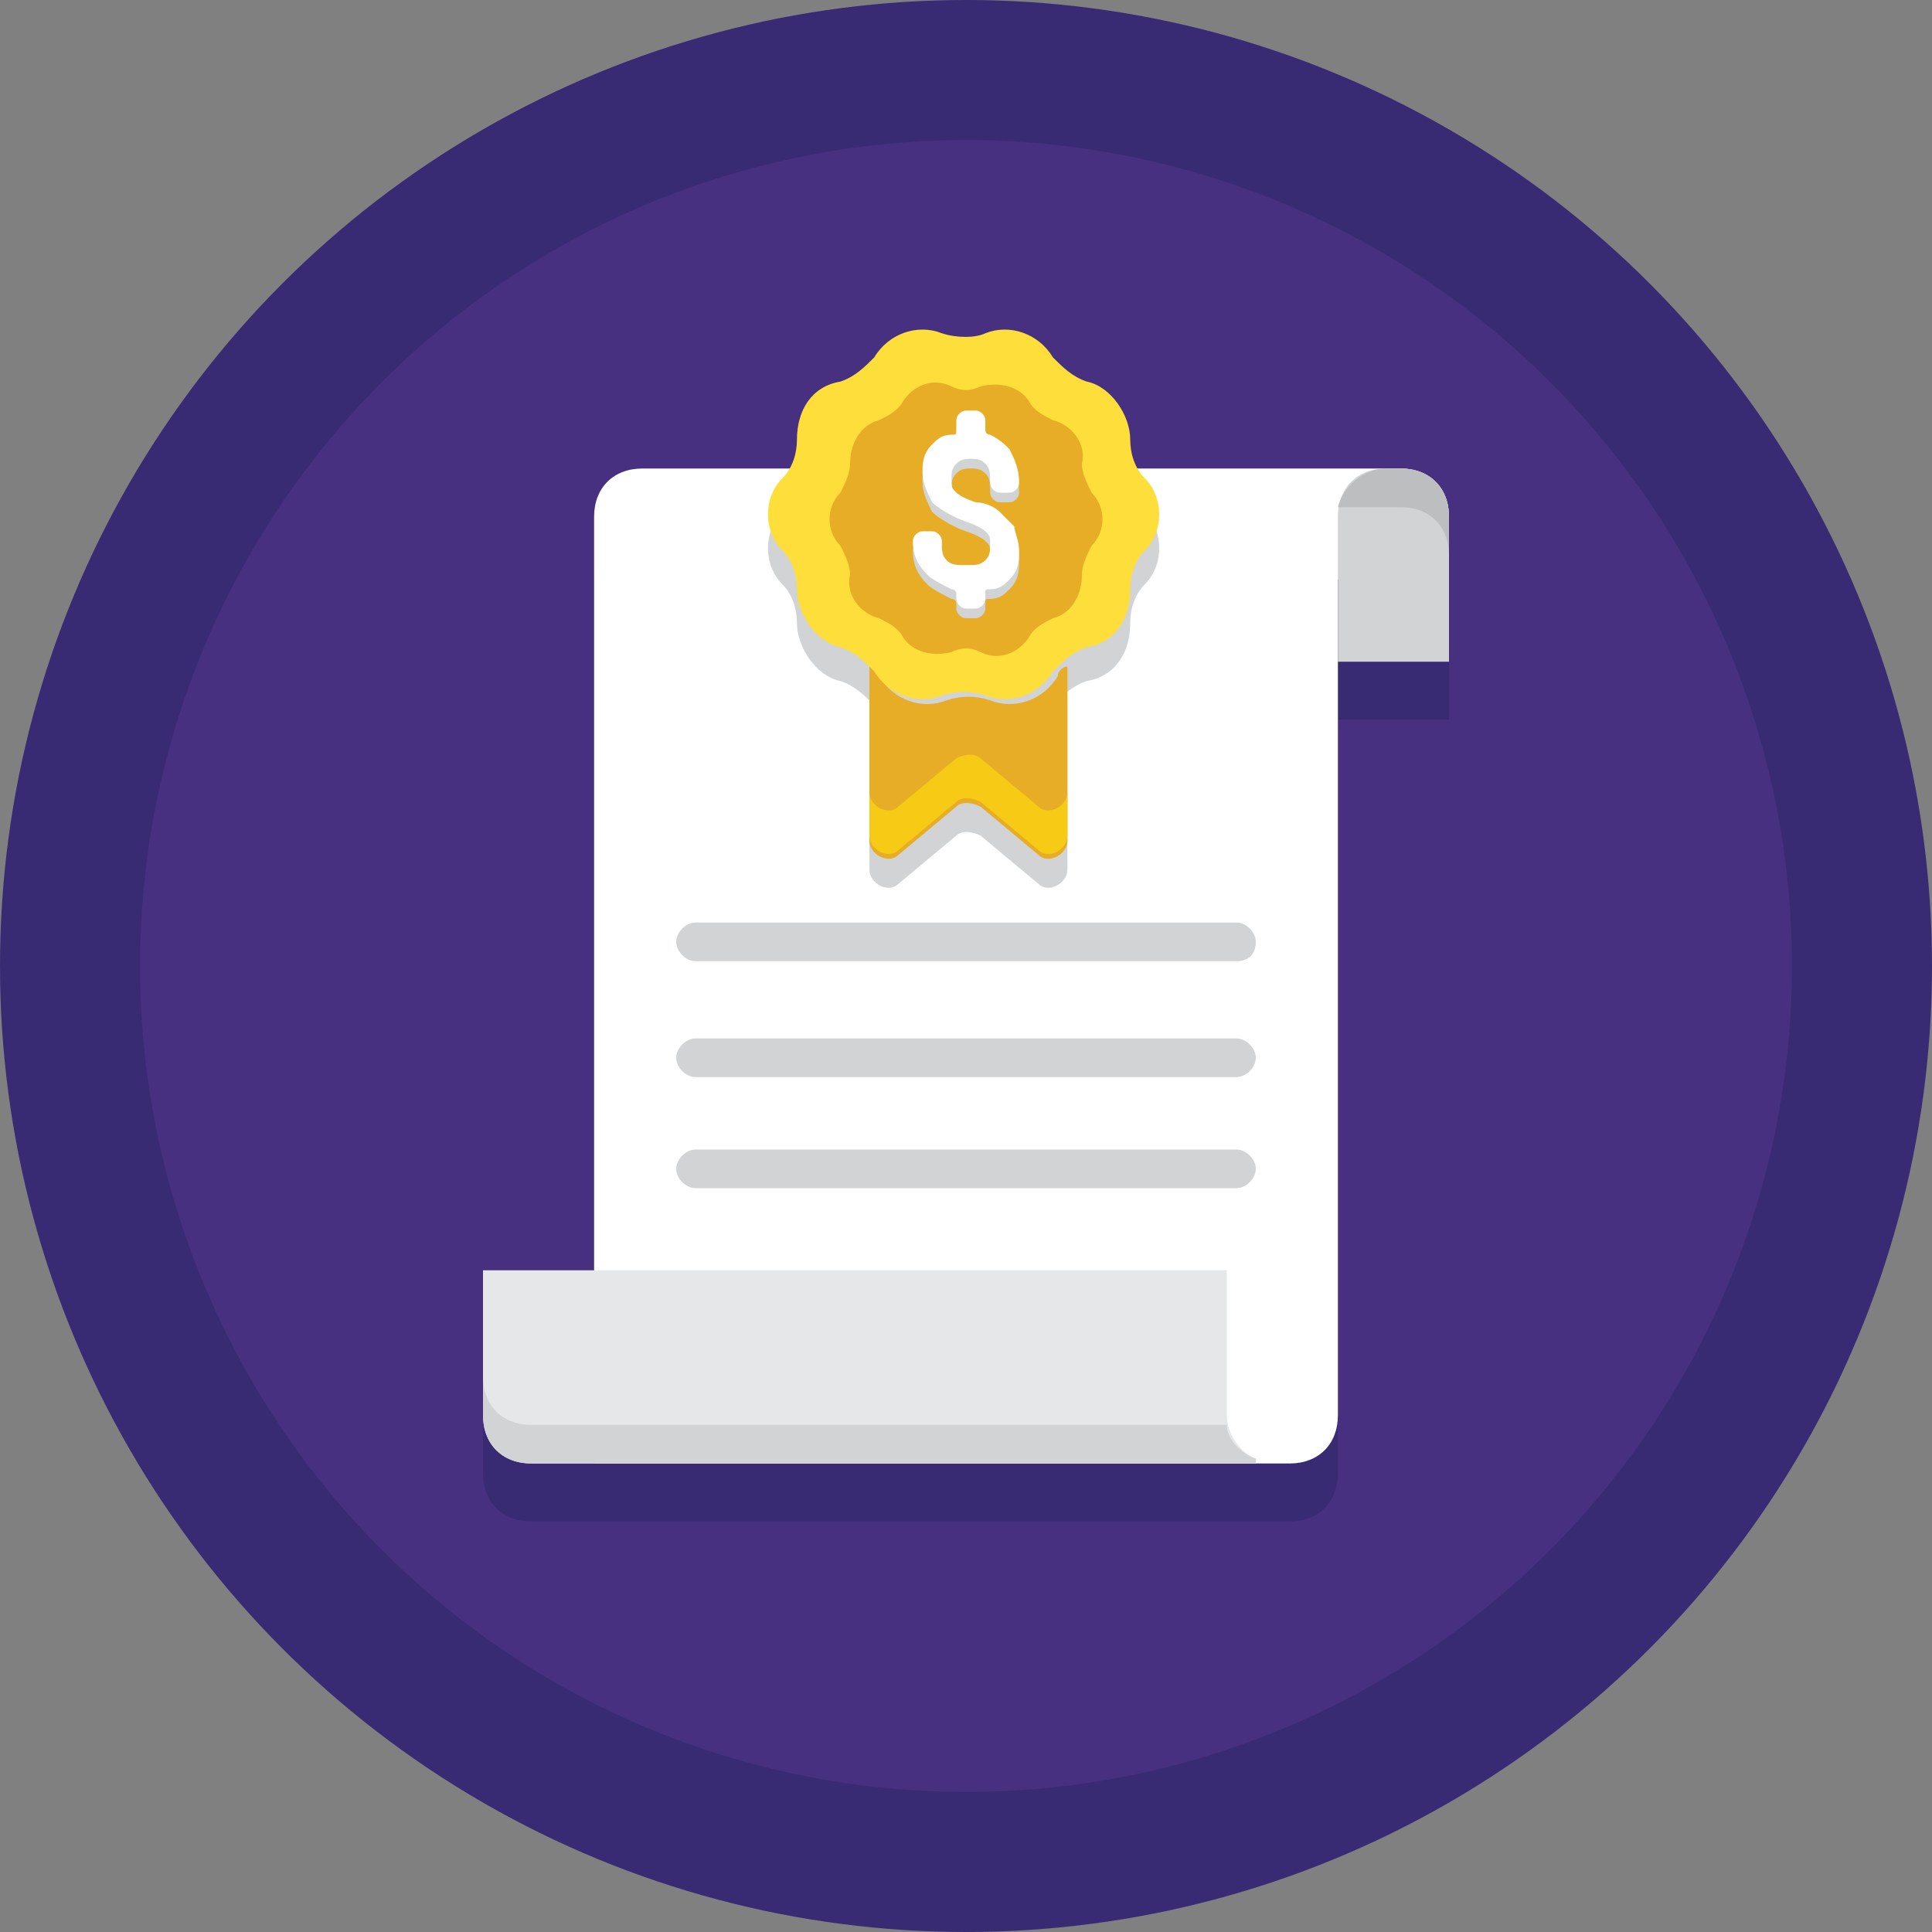 <?xml version="1.0" encoding="utf-8"?>
<!-- Generator: Adobe Illustrator 25.4.1, SVG Export Plug-In . SVG Version: 6.00 Build 0)  -->
<svg version="1.1" id="Layer_1" xmlns="http://www.w3.org/2000/svg" xmlns:xlink="http://www.w3.org/1999/xlink" x="0px" y="0px"
	 width="40px" height="40px" viewBox="0 0 40 40" style="enable-background:new 0 0 40 40;" xml:space="preserve">
<rect x="0" y="0" width="40" height="40" fill="#808080" stroke="none"/>
<style type="text/css">
	.st0{fill:#382B73;}
	.st1{fill:#473080;}
	.st2{fill:#FFFFFF;}
	.st3{fill:#D1D3D4;}
	.st4{fill:#BCBEC0;}
	.st5{fill:#E6E7E8;}
	.st6{fill:#E7AD27;}
	.st7{fill:#F7CB15;}
	.st8{fill:#FEDE3A;}
</style>
<g>
	<circle class="st0" cx="20" cy="20" r="20"/>
	<circle class="st1" cx="20" cy="20" r="17.1"/>
	<path class="st0" d="M29,10.9h-0.3h-5.2c-0.1-0.2-0.1-0.4-0.1-0.6c0-0.6-0.3-1.1-0.9-1.2C22.3,9,22,8.8,21.9,8.6
		c-0.3-0.5-0.9-0.7-1.4-0.5c-0.3,0.1-0.6,0.1-0.9,0c-0.5-0.2-1.1,0-1.4,0.5C18,8.8,17.7,9,17.5,9.1c-0.5,0.1-0.9,0.7-0.9,1.2
		c0,0.2,0,0.4-0.1,0.6h-3.2c-0.6,0-1,0.4-1,1v15.6H10v3c0,0.6,0.4,1,1,1h1.3H26h0.7c0.6,0,1-0.4,1-1V14.9H30v-1.7v-1.3
		C30,11.3,29.6,10.9,29,10.9L29,10.9z"/>
	<path class="st2" d="M29,9.7H13.3c-0.6,0-1,0.4-1,1v19.6h14.4c0.6,0,1-0.4,1-1V12H30v-1.3C30,10.1,29.6,9.7,29,9.7z"/>
	<g>
		<path class="st3" d="M25.6,19.9H14.4c-0.2,0-0.4-0.2-0.4-0.4c0-0.2,0.2-0.4,0.4-0.4h11.2c0.2,0,0.4,0.2,0.4,0.4
			C26,19.8,25.8,19.9,25.6,19.9z"/>
		<path class="st3" d="M25.6,22.3H14.4c-0.2,0-0.4-0.2-0.4-0.4c0-0.2,0.2-0.4,0.4-0.4h11.2c0.2,0,0.4,0.2,0.4,0.4
			C26,22.1,25.8,22.3,25.6,22.3z"/>
		<path class="st3" d="M25.6,24.6H14.4c-0.2,0-0.4-0.2-0.4-0.4c0-0.2,0.2-0.4,0.4-0.4h11.2c0.2,0,0.4,0.2,0.4,0.4
			C26,24.4,25.8,24.6,25.6,24.6z"/>
		<path class="st3" d="M30,13.7h-2.3v-3c0-0.6,0.4-1,1-1H29c0.6,0,1,0.4,1,1V13.7z"/>
	</g>
	<path class="st4" d="M29,9.7h-0.3c-0.5,0-0.9,0.4-1,0.8H29c0.6,0,1,0.4,1,1v-0.8C30,10.1,29.6,9.7,29,9.7z"/>
	<path class="st5" d="M25.4,29.3v-3H10v3c0,0.6,0.4,1,1,1H26v-0.1C25.7,30.1,25.4,29.7,25.4,29.3z"/>
	<g>
		<path class="st3" d="M25.4,29.5H11c-0.6,0-1-0.4-1-1v0.8c0,0.6,0.4,1,1,1H26v-0.1C25.7,30.1,25.4,29.8,25.4,29.5z"/>
		<path class="st3" d="M21.9,14.6c-0.3,0.5-0.9,0.7-1.4,0.5c-0.3-0.1-0.6-0.1-0.9,0c-0.5,0.2-1.1,0-1.4-0.5
			c-0.1-0.1-0.1-0.2-0.2-0.2V18c0,0.3,0.4,0.5,0.6,0.3l1.2-1c0.1-0.1,0.3-0.1,0.5,0l1.2,1c0.2,0.2,0.6,0,0.6-0.3v-3.6
			C22,14.5,21.9,14.5,21.9,14.6L21.9,14.6z"/>
		<path class="st3" d="M20.4,7.6c0.5-0.2,1.1,0,1.4,0.5c0.2,0.2,0.4,0.4,0.7,0.5c0.5,0.1,0.9,0.7,0.9,1.2c0,0.3,0.1,0.6,0.3,0.8
			c0.4,0.4,0.4,1.1,0,1.5c-0.2,0.2-0.3,0.5-0.3,0.8c0,0.6-0.3,1.1-0.9,1.2c-0.3,0.1-0.5,0.3-0.7,0.5c-0.3,0.5-0.9,0.7-1.4,0.5
			c-0.3-0.1-0.6-0.1-0.9,0c-0.5,0.2-1.1,0-1.4-0.5c-0.2-0.2-0.4-0.4-0.7-0.5c-0.5-0.1-0.9-0.7-0.9-1.2c0-0.3-0.1-0.6-0.3-0.8
			c-0.4-0.4-0.4-1.1,0-1.5c0.2-0.2,0.3-0.5,0.3-0.8c0-0.6,0.3-1.1,0.9-1.2c0.3-0.1,0.5-0.3,0.7-0.5c0.3-0.5,0.9-0.7,1.4-0.5
			C19.8,7.7,20.2,7.7,20.4,7.6z"/>
	</g>
	<path class="st6" d="M21.9,14c-0.3,0.5-0.9,0.7-1.4,0.5c-0.3-0.1-0.6-0.1-0.9,0c-0.5,0.2-1.1,0-1.4-0.5c-0.1-0.1-0.1-0.2-0.2-0.2
		v3.6c0,0.3,0.4,0.5,0.6,0.3l1.2-1c0.1-0.1,0.3-0.1,0.5,0l1.2,1c0.2,0.2,0.6,0,0.6-0.3v-3.6C22,13.8,21.9,13.9,21.9,14L21.9,14z"/>
	<path class="st7" d="M21.5,16.7l-1.2-1c-0.1-0.1-0.3-0.1-0.5,0l-1.2,1c-0.2,0.2-0.6,0-0.6-0.3v0.9c0,0.3,0.4,0.5,0.6,0.3l1.2-1
		c0.1-0.1,0.3-0.1,0.5,0l1.2,1c0.2,0.2,0.6,0,0.6-0.3v-0.9C22.1,16.7,21.7,16.9,21.5,16.7z"/>
	<path class="st8" d="M20.4,6.9c0.5-0.2,1.1,0,1.4,0.5c0.2,0.2,0.4,0.4,0.7,0.5c0.5,0.1,0.9,0.7,0.9,1.2c0,0.3,0.1,0.6,0.3,0.8
		c0.4,0.4,0.4,1.1,0,1.5c-0.2,0.2-0.3,0.5-0.3,0.8c0,0.6-0.3,1.1-0.9,1.2c-0.3,0.1-0.5,0.3-0.7,0.5c-0.3,0.5-0.9,0.7-1.4,0.5
		c-0.3-0.1-0.6-0.1-0.9,0c-0.5,0.2-1.1,0-1.4-0.5c-0.2-0.2-0.4-0.4-0.7-0.5c-0.5-0.1-0.9-0.7-0.9-1.2c0-0.3-0.1-0.6-0.3-0.8
		c-0.4-0.4-0.4-1.1,0-1.5c0.2-0.2,0.3-0.5,0.3-0.8c0-0.6,0.3-1.1,0.9-1.2c0.3-0.1,0.5-0.3,0.7-0.5c0.3-0.5,0.9-0.7,1.4-0.5
		C19.8,7,20.2,7,20.4,6.9z"/>
	<path class="st6" d="M20.3,8c0.4-0.1,0.8,0,1,0.3c0.1,0.2,0.3,0.3,0.5,0.4c0.4,0.1,0.7,0.5,0.6,0.9c0,0.2,0.1,0.4,0.2,0.6
		c0.3,0.3,0.3,0.8,0,1.1c-0.1,0.2-0.2,0.4-0.2,0.6c0,0.4-0.2,0.8-0.6,0.9c-0.2,0.1-0.4,0.2-0.5,0.4c-0.2,0.3-0.6,0.5-1,0.3
		c-0.2-0.1-0.4-0.1-0.6,0c-0.4,0.1-0.8,0-1-0.3c-0.1-0.2-0.3-0.3-0.5-0.4c-0.4-0.1-0.7-0.5-0.6-0.9c0-0.2-0.1-0.4-0.2-0.6
		c-0.3-0.3-0.3-0.8,0-1.1c0.1-0.2,0.2-0.4,0.2-0.6c0-0.4,0.2-0.8,0.6-0.9c0.2-0.1,0.4-0.2,0.5-0.4c0.2-0.3,0.6-0.5,1-0.3
		C19.9,8.1,20.1,8.1,20.3,8z"/>
	<path class="st3" d="M21,11.1c-0.1-0.1-0.2-0.2-0.3-0.3c-0.1-0.1-0.3-0.2-0.5-0.2c-0.3-0.1-0.4-0.2-0.4-0.2
		c-0.1-0.1-0.1-0.1-0.1-0.3c0-0.1,0-0.2,0.1-0.3c0.1-0.1,0.2-0.1,0.3-0.1c0.1,0,0.2,0,0.3,0.1c0.1,0.1,0.1,0.2,0.1,0.4
		c0,0.1,0.1,0.2,0.2,0.2h0.2c0.1,0,0.2-0.1,0.2-0.2c0-0.3-0.1-0.5-0.2-0.7c-0.1-0.1-0.2-0.2-0.4-0.3c-0.1,0-0.1-0.1-0.1-0.1V8.9
		c0-0.1-0.1-0.2-0.2-0.2h-0.2c-0.1,0-0.2,0.1-0.2,0.2v0.2c0,0.1,0,0.1-0.1,0.1c-0.2,0-0.3,0.1-0.4,0.2c-0.2,0.2-0.2,0.4-0.2,0.6
		c0,0.2,0.1,0.4,0.2,0.6c0.1,0.1,0.4,0.3,0.7,0.4c0.3,0.1,0.4,0.2,0.4,0.2c0.1,0.1,0.1,0.1,0.1,0.3c0,0.1,0,0.2-0.1,0.3
		c-0.1,0.1-0.2,0.1-0.4,0.1c-0.2,0-0.3,0-0.4-0.1c-0.1-0.1-0.1-0.2-0.1-0.4c0-0.1-0.1-0.2-0.2-0.2h-0.2c-0.1,0-0.2,0.1-0.2,0.2
		c0,0.3,0.1,0.5,0.3,0.7c0.1,0.1,0.3,0.2,0.5,0.3c0.1,0,0.1,0.1,0.1,0.1v0.1c0,0.1,0.1,0.2,0.2,0.2h0.2c0.1,0,0.2-0.1,0.2-0.2v-0.1
		c0-0.1,0-0.1,0.1-0.1c0.2,0,0.3-0.1,0.4-0.2c0.2-0.2,0.2-0.4,0.2-0.6C21.1,11.4,21,11.2,21,11.1L21,11.1z"/>
	<path class="st2" d="M21,10.9c-0.1-0.1-0.2-0.2-0.3-0.3c-0.1-0.1-0.3-0.2-0.5-0.2c-0.3-0.1-0.4-0.2-0.4-0.2
		c-0.1-0.1-0.1-0.1-0.1-0.3c0-0.1,0-0.2,0.1-0.3c0.1-0.1,0.2-0.1,0.3-0.1c0.1,0,0.2,0,0.3,0.1c0.1,0.1,0.1,0.2,0.1,0.4
		c0,0.1,0.1,0.2,0.2,0.2h0.2c0.1,0,0.2-0.1,0.2-0.2c0-0.3-0.1-0.5-0.2-0.7c-0.1-0.1-0.2-0.2-0.4-0.3c-0.1,0-0.1-0.1-0.1-0.1V8.7
		c0-0.1-0.1-0.2-0.2-0.2h-0.2c-0.1,0-0.2,0.1-0.2,0.2v0.2c0,0.1,0,0.1-0.1,0.1c-0.2,0-0.3,0.1-0.4,0.2c-0.2,0.2-0.2,0.4-0.2,0.6
		c0,0.2,0.1,0.4,0.2,0.6c0.1,0.1,0.4,0.3,0.7,0.4c0.3,0.1,0.4,0.2,0.4,0.2c0.1,0.1,0.1,0.1,0.1,0.3c0,0.1,0,0.2-0.1,0.3
		c-0.1,0.1-0.2,0.1-0.4,0.1c-0.2,0-0.3,0-0.4-0.1c-0.1-0.1-0.1-0.2-0.1-0.4c0-0.1-0.1-0.2-0.2-0.2h-0.2c-0.1,0-0.2,0.1-0.2,0.2
		c0,0.3,0.1,0.5,0.3,0.7c0.1,0.1,0.3,0.2,0.5,0.3c0.1,0,0.1,0.1,0.1,0.1v0.1c0,0.1,0.1,0.2,0.2,0.2h0.2c0.1,0,0.2-0.1,0.2-0.2v-0.1
		c0-0.1,0-0.1,0.1-0.1c0.2,0,0.3-0.1,0.4-0.2c0.2-0.2,0.2-0.4,0.2-0.6C21.1,11.2,21,11,21,10.9L21,10.9z"/>
</g>
</svg>
